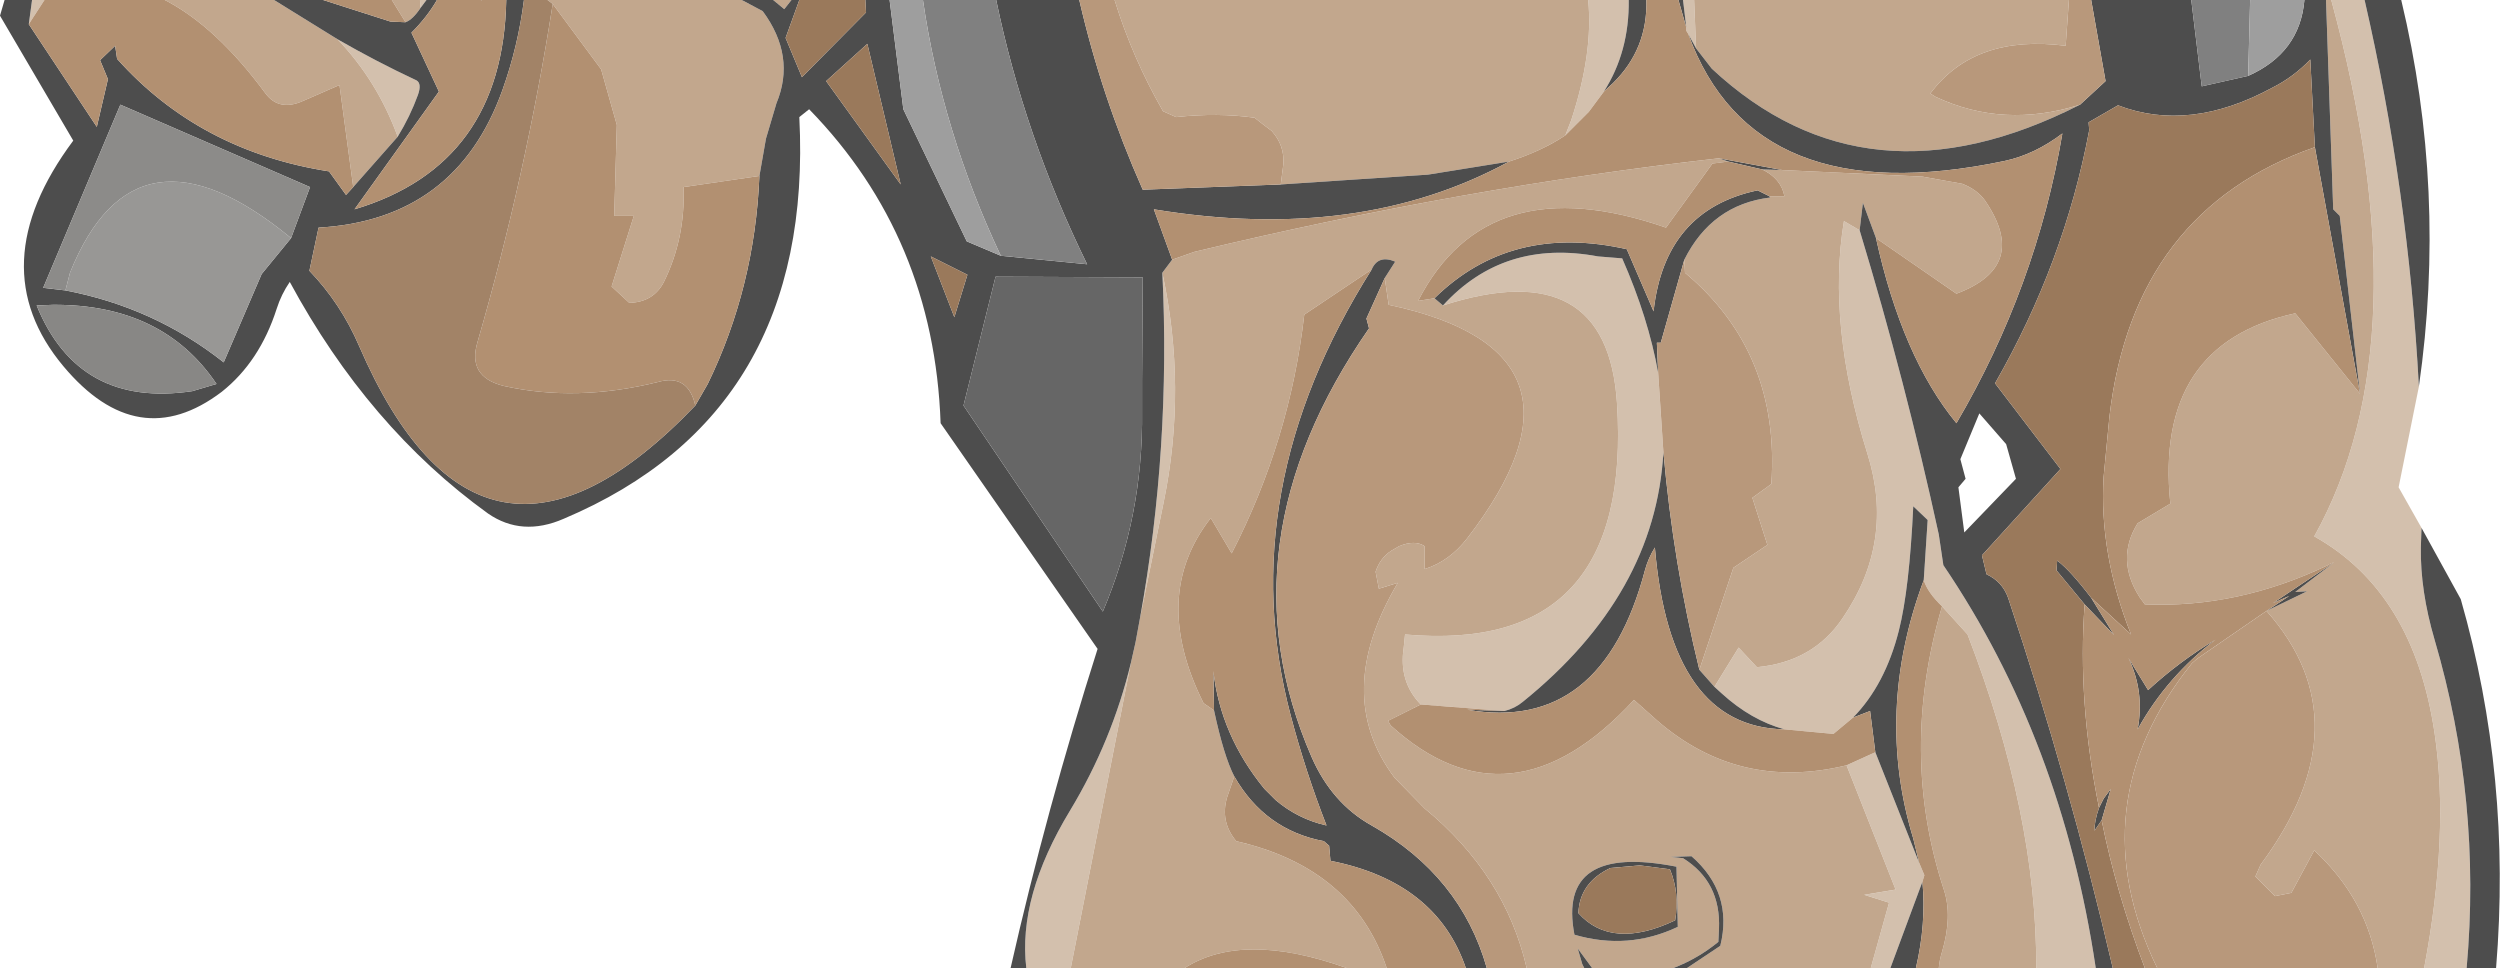 <?xml version="1.0" encoding="UTF-8" standalone="no"?>
<svg xmlns:xlink="http://www.w3.org/1999/xlink" height="74.0px" width="191.1px" xmlns="http://www.w3.org/2000/svg">
  <g transform="matrix(1.0, 0.0, 0.0, 1.0, 105.55, 0.05)">
    <path d="M24.1 3.65 L23.5 2.55 23.35 2.3 23.35 2.05 23.1 -0.05 23.95 -0.05 24.1 3.65 M36.6 17.55 Q40.1 29.1 42.65 40.8 L43.0 43.15 Q52.05 56.5 54.65 73.95 L50.1 73.95 Q50.15 62.2 44.85 48.45 L42.9 46.3 Q41.8 45.25 41.5 44.3 L41.8 39.7 40.7 38.65 Q40.4 45.0 39.6 48.15 38.55 52.3 36.1 54.8 L34.6 56.05 30.85 55.7 Q28.3 55.0 26.05 52.95 L25.5 52.45 27.35 49.45 28.75 50.95 Q33.05 50.55 35.3 47.2 39.3 41.35 37.2 34.65 34.1 24.75 35.4 16.85 L36.6 17.55 M79.75 73.95 Q81.7 63.7 80.55 56.0 78.95 45.2 71.35 40.95 79.75 25.9 72.65 -0.05 L75.2 -0.05 Q78.55 14.5 79.35 29.5 L77.8 37.2 79.55 40.3 79.5 41.8 Q79.45 45.1 80.55 48.85 84.15 61.1 83.0 73.95 L79.75 73.95 M17.05 6.95 L15.9 8.5 14.1 10.3 14.55 9.15 Q16.25 4.0 15.85 -0.05 L18.95 -0.05 Q19.0 3.9 17.05 6.95 M4.75 23.3 Q9.4 18.2 16.6 19.55 L18.45 19.7 Q20.45 24.25 21.2 28.45 L21.6 34.5 Q21.0 45.4 10.85 53.6 10.25 54.1 9.45 54.3 L3.05 53.8 Q1.35 52.05 1.75 49.45 L1.85 48.45 Q19.3 50.0 18.05 30.75 17.3 19.25 4.75 23.3 M-72.95 -0.05 L-73.4 0.55 -73.45 -0.05 -72.95 -0.05 M-79.75 2.95 Q-76.8 4.65 -73.7 6.1 -73.3 6.35 -73.6 7.2 -74.2 8.85 -75.15 10.4 -76.7 6.15 -79.75 2.95 M-103.35 1.8 L-103.1 -0.05 -102.15 -0.05 -103.35 1.8 M-27.1 73.95 Q-27.75 68.5 -23.75 61.9 -20.55 56.6 -19.1 50.6 L-23.7 73.95 -27.1 73.95 M-18.4 47.15 Q-16.05 34.15 -16.7 20.8 -14.8 29.6 -16.6 38.35 L-18.4 47.15 M37.45 73.95 L38.85 68.95 36.95 68.35 39.35 67.95 35.6 58.45 37.8 57.45 41.15 65.9 41.55 66.85 41.4 67.35 38.95 73.95 37.45 73.95" fill="#d3c0ad" fill-rule="evenodd" stroke="none"/>
    <path d="M74.85 30.05 L73.3 16.45 72.8 15.95 72.25 -0.05 72.65 -0.05 Q79.75 25.9 71.35 40.95 78.95 45.2 80.55 56.0 81.7 63.7 79.75 73.95 L76.2 73.95 Q75.45 68.75 71.35 64.95 L69.6 68.2 68.35 68.45 66.85 66.95 67.25 66.05 Q75.3 55.2 67.7 46.65 L70.8 45.15 69.9 45.2 72.85 42.95 Q72.6 43.0 72.4 43.15 65.5 46.45 58.4 46.15 L58.0 45.6 Q56.15 42.7 57.85 39.95 L60.35 38.45 Q59.1 26.25 69.9 23.9 L74.85 30.05 M53.45 7.95 Q37.15 16.25 25.3 5.2 L24.1 3.65 23.95 -0.05 52.6 -0.05 52.35 3.45 Q45.4 2.55 42.0 7.1 L42.4 7.35 Q47.6 9.8 53.45 7.95 M37.85 18.15 L36.85 15.45 36.6 17.55 35.4 16.85 Q34.1 24.75 37.2 34.65 39.3 41.35 35.3 47.2 33.05 50.55 28.75 50.95 L27.35 49.45 25.5 52.45 24.35 51.15 26.95 43.35 29.55 41.6 28.4 38.0 29.85 36.95 Q30.55 26.9 23.25 20.8 L23.2 19.8 Q25.3 15.6 29.75 15.05 L29.7 14.95 30.85 14.95 Q30.6 13.6 29.15 12.9 L30.7 12.95 41.4 13.45 44.45 14.0 Q45.6 14.45 46.2 15.3 49.6 20.3 44.0 22.4 L37.85 18.15 M14.1 10.3 Q12.3 11.5 9.8 12.3 L3.6 13.3 -7.65 14.05 -7.45 12.5 Q-7.35 11.05 -8.35 9.95 L-8.95 9.5 -9.65 8.95 Q-12.45 8.55 -15.65 8.9 L-16.65 8.45 Q-19.0 4.35 -20.35 -0.05 L15.85 -0.05 Q16.25 4.0 14.55 9.15 L14.1 10.3 M-15.95 19.8 L-14.25 19.2 Q6.35 14.25 25.85 12.05 L26.55 12.3 25.35 12.45 21.8 17.35 Q8.15 12.6 2.85 22.95 L4.1 22.75 4.75 23.3 Q17.3 19.25 18.05 30.75 19.3 50.0 1.85 48.45 L1.75 49.45 Q1.35 52.05 3.05 53.8 L0.55 55.05 0.75 55.4 Q9.9 63.7 19.35 53.45 L21.15 55.05 Q27.4 60.45 35.6 58.45 L39.35 67.95 36.95 68.35 38.85 68.95 37.45 73.95 23.4 73.95 25.95 72.25 Q26.95 68.2 23.75 65.4 L22.15 65.45 23.1 65.55 Q26.0 67.35 25.85 70.95 L25.8 71.95 Q24.2 73.25 22.35 73.95 L16.15 73.95 15.05 72.45 15.4 73.65 15.55 73.95 11.15 73.95 Q9.5 66.8 3.35 61.75 L1.05 59.4 Q-3.75 53.0 1.3 44.5 L-0.15 44.95 -0.4 43.65 Q-0.05 42.6 0.8 42.05 L1.4 41.7 Q2.6 41.2 3.35 41.7 L3.35 43.45 Q5.25 42.85 6.6 41.1 17.6 26.85 0.6 23.25 L0.3 21.2 1.1 19.95 Q-0.2 19.4 -0.7 20.55 L-5.85 24.0 Q-6.95 33.6 -11.4 42.25 L-13.0 39.55 Q-17.65 45.5 -13.55 53.7 L-12.75 54.25 Q-12.0 57.75 -11.2 59.3 L-11.75 60.9 Q-12.3 62.75 -11.05 64.25 -2.1 66.3 0.45 73.95 L-2.6 73.95 Q-10.55 71.1 -15.0 73.95 L-23.7 73.95 -19.1 50.6 -18.75 49.05 -18.4 47.15 -16.6 38.35 Q-14.8 29.6 -16.7 20.8 L-15.95 19.8 M-45.05 -0.05 L-45.6 0.65 -46.45 -0.05 -45.05 -0.05 M-48.85 -0.05 L-47.25 0.8 Q-44.7 4.25 -46.2 7.85 L-47.0 10.55 -47.5 13.4 -53.3 14.25 Q-53.15 18.15 -54.8 21.5 -55.6 23.05 -57.45 23.1 L-58.8 21.85 -57.1 16.45 -58.6 16.45 -58.4 9.5 -59.6 5.25 -63.3 0.25 -63.7 -0.05 -48.85 -0.05 M-73.4 0.55 Q-74.0 1.45 -74.55 1.65 L-75.6 -0.05 -73.45 -0.05 -73.4 0.55 M-84.6 -0.05 L-79.75 2.95 Q-76.7 6.15 -75.15 10.4 L-78.55 14.25 -79.6 6.45 -82.35 7.65 Q-84.2 8.5 -85.25 7.1 -89.0 2.0 -92.95 -0.05 L-84.6 -0.05 M42.9 46.3 L44.85 48.45 Q50.15 62.2 50.1 73.95 L42.65 73.95 Q42.7 73.35 42.9 72.7 43.7 70.0 43.05 68.0 39.6 57.5 42.9 46.3 M22.7 70.8 L22.6 66.2 Q13.45 64.4 14.8 71.4 18.9 72.6 22.7 70.8" fill="#c2a78d" fill-rule="evenodd" stroke="none"/>
    <path d="M72.25 -0.05 L72.8 15.95 73.3 16.45 74.85 30.05 71.4 11.2 71.05 4.5 Q69.75 5.85 68.15 6.65 61.8 10.1 56.35 8.0 L54.1 9.3 54.15 9.9 Q52.25 20.0 46.95 29.25 L51.95 35.8 45.95 42.4 46.3 43.85 Q47.5 44.4 47.95 45.65 52.6 59.6 55.95 73.95 L54.65 73.95 Q52.05 56.5 43.0 43.15 L42.65 40.8 Q40.1 29.1 36.6 17.55 L36.85 15.45 37.85 18.15 Q39.85 27.25 44.0 32.3 50.1 21.9 52.1 10.15 50.0 11.75 47.7 12.25 28.5 16.3 23.5 2.55 L24.1 3.65 25.3 5.2 Q37.15 16.25 53.45 7.95 L55.4 6.15 54.3 -0.05 61.95 -0.05 62.75 6.55 66.3 5.75 Q70.25 4.0 70.6 -0.05 L72.25 -0.05 M72.85 42.95 L69.9 45.2 70.8 45.15 67.7 46.65 69.45 45.5 68.2 46.05 72.85 42.95 M75.2 -0.05 L78.0 -0.05 Q81.5 14.55 79.35 29.5 78.55 14.5 75.2 -0.05 M79.55 40.3 L82.55 45.75 Q86.45 59.35 85.25 73.95 L83.0 73.95 Q84.15 61.1 80.55 48.85 79.45 45.1 79.5 41.8 L79.55 40.3 M22.75 -0.05 L23.1 -0.05 23.35 2.05 22.75 -0.05 M20.3 -0.05 Q20.4 3.7 17.75 6.3 L17.05 6.95 Q19.0 3.9 18.95 -0.05 L20.3 -0.05 M9.8 12.3 Q-1.65 18.55 -17.35 15.95 L-15.95 19.8 -16.7 20.8 Q-16.05 34.15 -18.4 47.15 L-18.75 49.05 -19.1 50.6 Q-20.55 56.6 -23.75 61.9 -27.75 68.5 -27.1 73.95 L-28.3 73.95 Q-25.55 61.8 -21.65 49.55 L-33.65 32.3 Q-34.15 18.1 -43.7 8.3 L-44.45 8.9 Q-43.3 31.5 -62.45 39.6 -65.65 41.0 -68.25 39.2 -77.4 32.6 -83.4 21.5 -84.05 22.45 -84.4 23.55 -85.7 27.6 -88.6 29.9 -95.0 34.75 -100.7 27.95 -107.1 20.3 -99.95 10.7 L-105.55 1.15 -105.2 -0.05 -103.1 -0.05 -103.35 1.8 -98.15 9.65 -97.3 6.0 -97.9 4.55 -96.75 3.45 -96.6 4.45 Q-90.3 11.5 -80.4 13.05 L-79.1 14.85 -78.55 14.25 -75.15 10.4 Q-74.2 8.85 -73.6 7.2 -73.3 6.35 -73.7 6.1 -76.8 4.65 -79.75 2.95 L-84.6 -0.05 -80.85 -0.05 -75.7 1.6 -74.55 1.65 Q-74.0 1.45 -73.4 0.55 L-72.95 -0.05 -72.15 -0.05 Q-72.9 1.25 -74.1 2.45 L-72.0 6.95 -78.45 15.95 Q-67.1 12.55 -66.85 -0.05 L-65.5 -0.05 Q-65.95 3.5 -67.15 6.85 -70.7 16.75 -81.2 17.35 L-81.9 20.65 Q-79.5 23.15 -78.1 26.4 -68.75 48.0 -52.4 30.95 L-51.45 29.3 Q-47.85 21.9 -47.5 13.4 L-47.0 10.55 -46.2 7.85 Q-44.7 4.25 -47.25 0.8 L-48.85 -0.05 -46.45 -0.05 -45.6 0.65 -45.05 -0.05 -44.45 -0.05 -45.5 2.85 -44.25 5.85 -39.35 0.9 -39.4 -0.05 -37.55 -0.05 -36.5 8.3 -31.65 18.4 -29.05 19.5 -22.45 20.15 Q-27.25 10.35 -29.4 -0.05 L-23.05 -0.05 Q-21.35 7.35 -18.2 14.45 L-7.65 14.05 3.6 13.3 9.8 12.3 M25.85 12.05 L30.7 12.95 29.15 12.9 26.55 12.3 25.85 12.05 M29.7 14.95 L29.75 15.05 Q25.3 15.6 23.2 19.8 L21.4 26.15 21.1 26.15 21.2 28.45 Q20.45 24.25 18.45 19.7 L16.6 19.55 Q9.4 18.2 4.75 23.3 L4.1 22.75 Q9.95 17.0 18.8 19.0 L20.85 23.75 Q21.7 16.0 28.8 14.5 L29.7 14.95 M24.35 51.15 L25.5 52.45 26.05 52.95 Q28.3 55.0 30.85 55.7 22.1 55.55 20.95 41.8 20.45 42.6 20.2 43.5 16.9 56.0 6.6 54.2 L9.45 54.3 Q10.25 54.1 10.85 53.6 21.0 45.4 21.6 34.5 22.35 43.0 24.35 51.15 M-0.7 20.55 Q-0.2 19.4 1.1 19.95 L0.3 21.2 -1.1 24.3 -0.9 25.05 Q-12.35 41.55 -5.3 57.8 -3.75 61.35 -0.7 63.05 6.1 66.9 8.1 73.95 L6.5 73.95 Q4.25 67.35 -3.85 65.75 L-3.95 64.6 -4.35 64.25 Q-8.85 63.4 -11.2 59.3 -12.0 57.75 -12.75 54.25 L-12.8 51.25 Q-12.25 56.15 -8.9 60.25 L-8.05 61.1 Q-6.35 62.55 -4.15 63.05 -5.75 58.95 -6.9 54.6 -11.4 37.5 -0.7 20.55 M15.55 73.95 L15.4 73.65 15.05 72.45 16.15 73.95 15.55 73.95 M22.35 73.95 Q24.2 73.25 25.8 71.95 L25.85 70.95 Q26.0 67.35 23.1 65.55 L22.15 65.45 23.75 65.4 Q26.95 68.2 25.95 72.25 L23.4 73.95 22.35 73.95 M36.1 54.8 Q38.55 52.3 39.6 48.15 40.4 45.0 40.7 38.65 L41.8 39.7 41.5 44.3 Q37.75 54.35 40.7 64.05 L41.15 65.9 37.8 57.45 37.4 54.3 36.1 54.8 M44.3 35.05 L44.7 36.55 44.15 37.2 44.6 40.65 48.55 36.55 47.8 33.9 45.75 31.55 44.3 35.05 M54.3 45.65 L56.05 48.5 53.8 46.15 51.65 43.55 51.7 42.8 Q52.7 43.55 54.3 45.65 M54.9 61.7 L55.25 61.0 55.8 60.25 55.1 62.65 54.55 63.45 Q54.55 62.7 54.9 61.7 M57.15 50.25 L58.65 52.7 Q61.05 50.5 63.8 48.85 60.1 51.65 57.85 55.7 58.4 52.85 57.15 50.25 M40.9 73.95 L38.95 73.95 41.4 67.35 Q41.7 70.55 40.9 73.95 M19.8 66.1 L17.55 66.3 Q15.2 67.4 15.1 69.75 17.65 72.6 22.5 70.3 22.85 68.2 22.1 66.4 L19.8 66.1 M22.7 70.8 Q18.9 72.6 14.8 71.4 13.45 64.4 22.6 66.2 L22.7 70.8 M-68.75 -0.05 L-68.7 -0.05 -68.8 0.0 -68.75 -0.05 M-89.0 29.3 Q-93.1 23.2 -101.5 23.25 L-102.75 23.3 Q-99.55 31.15 -90.85 29.85 L-89.0 29.3 M-100.55 22.15 Q-93.75 23.45 -88.45 27.65 L-85.55 20.9 -83.3 18.15 -81.85 14.25 -96.35 7.95 -102.25 21.95 -100.55 22.15 M-39.25 3.3 L-42.4 6.15 -36.7 14.05 -39.25 3.3 M-34.4 19.55 L-32.6 24.2 -31.6 20.95 -34.4 19.55 M-18.25 29.05 L-18.2 21.15 -29.45 21.1 -31.9 30.95 -21.25 46.7 Q-18.15 39.4 -18.25 31.4 L-18.25 29.05" fill="#4d4d4d" fill-rule="evenodd" stroke="none"/>
    <path d="M55.95 73.95 Q52.6 59.6 47.95 45.65 47.5 44.4 46.3 43.85 L45.95 42.4 51.95 35.8 46.95 29.25 Q52.25 20.0 54.15 9.9 L54.1 9.3 56.35 8.0 Q61.8 10.1 68.15 6.65 69.75 5.85 71.05 4.5 L71.4 11.2 Q57.55 16.05 55.7 31.75 L55.25 36.4 Q54.9 42.3 57.35 48.45 L54.3 45.65 Q52.7 43.55 51.7 42.8 L51.65 43.55 53.8 46.15 Q53.25 53.55 54.9 61.7 54.55 62.7 54.55 63.45 L55.1 62.65 Q56.2 68.15 58.4 73.95 L55.95 73.95 M-39.4 -0.05 L-39.35 0.9 -44.25 5.85 -45.5 2.85 -44.45 -0.05 -39.4 -0.05 M19.8 66.1 L22.1 66.4 Q22.85 68.2 22.5 70.3 17.65 72.6 15.1 69.75 15.2 67.4 17.55 66.3 L19.8 66.1 M-39.25 3.3 L-36.7 14.05 -42.4 6.15 -39.25 3.3 M-34.4 19.55 L-31.6 20.95 -32.6 24.2 -34.4 19.55" fill="#9a795b" fill-rule="evenodd" stroke="none"/>
    <path d="M23.5 2.55 Q28.5 16.3 47.7 12.25 50.0 11.75 52.1 10.15 50.1 21.9 44.0 32.3 39.85 27.25 37.85 18.15 L44.0 22.4 Q49.6 20.3 46.2 15.3 45.6 14.45 44.45 14.0 L41.4 13.45 30.7 12.95 25.85 12.05 Q6.35 14.25 -14.25 19.2 L-15.95 19.8 -17.35 15.95 Q-1.65 18.55 9.8 12.3 12.3 11.5 14.1 10.3 L15.9 8.5 17.05 6.95 17.75 6.3 Q20.4 3.7 20.3 -0.05 L22.75 -0.05 23.35 2.05 23.35 2.3 23.5 2.55 M71.4 11.2 L74.85 30.05 69.9 23.9 Q59.1 26.25 60.35 38.45 L57.85 39.95 Q56.15 42.7 58.0 45.6 L58.4 46.15 Q65.5 46.45 72.4 43.15 72.6 43.0 72.85 42.95 L68.2 46.05 69.45 45.5 67.7 46.65 62.4 50.3 62.0 50.65 Q53.3 61.5 59.35 73.95 L58.4 73.95 Q56.2 68.15 55.1 62.65 L55.8 60.25 55.25 61.0 54.9 61.7 Q53.25 53.55 53.8 46.15 L56.05 48.5 54.3 45.65 57.35 48.45 Q54.9 42.3 55.25 36.4 L55.7 31.75 Q57.55 16.05 71.4 11.2 M29.7 14.95 L28.8 14.5 Q21.7 16.0 20.85 23.75 L18.8 19.0 Q9.95 17.0 4.1 22.75 L2.85 22.95 Q8.15 12.6 21.8 17.35 L25.35 12.45 26.55 12.3 29.15 12.9 Q30.6 13.6 30.85 14.95 L29.7 14.95 M-47.5 13.4 Q-47.85 21.9 -51.45 29.3 L-52.4 30.95 Q-52.95 28.5 -55.25 29.15 -61.5 30.7 -67.05 29.45 -69.85 28.75 -69.05 26.1 -65.35 13.35 -63.3 0.25 L-59.6 5.25 -58.4 9.5 -58.6 16.45 -57.1 16.45 -58.8 21.85 -57.45 23.1 Q-55.6 23.05 -54.8 21.5 -53.15 18.15 -53.3 14.25 L-47.5 13.4 M-66.85 -0.05 Q-67.1 12.55 -78.45 15.95 L-72.0 6.95 -74.1 2.45 Q-72.9 1.25 -72.15 -0.05 L-68.75 -0.05 -68.8 0.0 -68.7 -0.05 -66.85 -0.05 M-74.55 1.65 L-75.7 1.6 -80.85 -0.05 -75.6 -0.05 -74.55 1.65 M-78.55 14.25 L-79.1 14.85 -80.4 13.05 Q-90.3 11.5 -96.6 4.45 L-96.75 3.45 -97.9 4.55 -97.3 6.0 -98.15 9.65 -103.35 1.8 -102.15 -0.05 -92.95 -0.05 Q-89.0 2.0 -85.25 7.1 -84.2 8.5 -82.35 7.65 L-79.6 6.45 -78.55 14.25 M-0.7 20.55 Q-11.4 37.5 -6.9 54.6 -5.75 58.95 -4.15 63.05 -6.35 62.55 -8.05 61.1 L-8.9 60.25 Q-12.25 56.15 -12.8 51.25 L-12.75 54.25 -13.55 53.7 Q-17.65 45.5 -13.0 39.55 L-11.4 42.25 Q-6.95 33.6 -5.85 24.0 L-0.7 20.55 M-11.2 59.3 Q-8.85 63.4 -4.35 64.25 L-3.95 64.6 -3.85 65.75 Q4.25 67.35 6.5 73.95 L0.45 73.95 Q-2.1 66.3 -11.05 64.25 -12.3 62.75 -11.75 60.9 L-11.2 59.3 M35.6 58.45 Q27.4 60.45 21.15 55.05 L19.35 53.45 Q9.9 63.7 0.75 55.4 L0.55 55.05 3.05 53.8 9.45 54.3 6.6 54.2 Q16.9 56.0 20.2 43.5 20.45 42.6 20.95 41.8 22.1 55.55 30.85 55.7 L34.6 56.05 36.1 54.8 37.4 54.3 37.8 57.45 35.6 58.45 M41.15 65.9 L40.7 64.05 Q37.75 54.35 41.5 44.3 41.8 45.25 42.9 46.3 39.6 57.5 43.05 68.0 43.7 70.0 42.9 72.7 42.7 73.35 42.65 73.95 L40.9 73.95 Q41.7 70.55 41.4 67.35 L41.55 66.85 41.15 65.9 M57.15 50.25 Q58.4 52.85 57.85 55.7 60.1 51.65 63.8 48.85 61.05 50.5 58.65 52.7 L57.15 50.25 M-2.6 73.95 L-15.0 73.95 Q-10.55 71.1 -2.6 73.95" fill="#b29071" fill-rule="evenodd" stroke="none"/>
    <path d="M54.3 -0.05 L55.4 6.15 53.45 7.95 Q47.6 9.8 42.4 7.35 L42.0 7.1 Q45.4 2.55 52.35 3.45 L52.6 -0.05 54.3 -0.05 M67.7 46.65 Q75.3 55.2 67.25 66.05 L66.85 66.95 68.35 68.45 69.6 68.2 71.35 64.95 Q75.45 68.75 76.2 73.95 L59.35 73.95 Q53.3 61.5 62.0 50.65 L62.4 50.3 67.7 46.65 M21.2 28.45 L21.1 26.15 21.4 26.15 23.2 19.8 23.25 20.8 Q30.55 26.9 29.85 36.95 L28.4 38.0 29.55 41.6 26.95 43.35 24.35 51.15 Q22.35 43.0 21.6 34.5 L21.2 28.45 M-7.65 14.05 L-18.2 14.45 Q-21.35 7.35 -23.05 -0.05 L-20.35 -0.05 Q-19.0 4.35 -16.65 8.45 L-15.65 8.9 Q-12.45 8.55 -9.65 8.95 L-8.95 9.5 -8.35 9.95 Q-7.35 11.05 -7.45 12.5 L-7.65 14.05 M8.1 73.95 Q6.1 66.9 -0.7 63.05 -3.75 61.35 -5.3 57.8 -12.35 41.55 -0.9 25.05 L-1.1 24.3 0.3 21.2 0.6 23.25 Q17.6 26.85 6.6 41.1 5.25 42.85 3.35 43.45 L3.35 41.7 Q2.6 41.2 1.4 41.7 L0.8 42.05 Q-0.05 42.6 -0.4 43.65 L-0.15 44.95 1.3 44.5 Q-3.75 53.0 1.05 59.4 L3.35 61.75 Q9.5 66.8 11.15 73.95 L8.1 73.95" fill="#b8987b" fill-rule="evenodd" stroke="none"/>
    <path d="M66.3 5.75 L62.75 6.55 61.95 -0.05 66.45 -0.05 66.3 5.75 M-29.4 -0.05 Q-27.25 10.35 -22.45 20.15 L-29.05 19.5 Q-33.55 9.95 -35.0 -0.05 L-29.4 -0.05" fill="#808080" fill-rule="evenodd" stroke="none"/>
    <path d="M70.6 -0.05 Q70.25 4.0 66.3 5.75 L66.45 -0.05 70.6 -0.05 M-29.05 19.5 L-31.65 18.4 -36.5 8.3 -37.55 -0.05 -35.0 -0.05 Q-33.55 9.95 -29.05 19.5" fill="#9e9e9e" fill-rule="evenodd" stroke="none"/>
    <path d="M-52.4 30.95 Q-68.75 48.0 -78.1 26.4 -79.5 23.15 -81.9 20.65 L-81.2 17.35 Q-70.7 16.75 -67.15 6.85 -65.95 3.5 -65.5 -0.05 L-63.7 -0.05 -63.3 0.25 Q-65.35 13.35 -69.05 26.1 -69.85 28.75 -67.05 29.45 -61.5 30.7 -55.25 29.15 -52.95 28.5 -52.4 30.95" fill="#a28367" fill-rule="evenodd" stroke="none"/>
    <path d="M-89.0 29.3 L-90.85 29.85 Q-99.55 31.15 -102.75 23.3 L-101.5 23.25 Q-93.1 23.2 -89.0 29.3" fill="#888785" fill-rule="evenodd" stroke="none"/>
    <path d="M-83.3 18.15 L-85.55 20.9 -88.45 27.65 Q-93.75 23.45 -100.55 22.15 L-100.2 20.8 Q-95.2 8.35 -83.3 18.15" fill="#989795" fill-rule="evenodd" stroke="none"/>
    <path d="M-100.55 22.15 L-102.25 21.95 -96.35 7.95 -81.85 14.25 -83.3 18.15 Q-95.2 8.35 -100.2 20.8 L-100.55 22.15" fill="#8c8b89" fill-rule="evenodd" stroke="none"/>
    <path d="M-18.25 29.05 L-18.25 31.4 Q-18.15 39.4 -21.25 46.7 L-31.9 30.95 -29.45 21.1 -18.2 21.15 -18.25 29.05" fill="#666666" fill-rule="evenodd" stroke="none"/>
  </g>
</svg>
